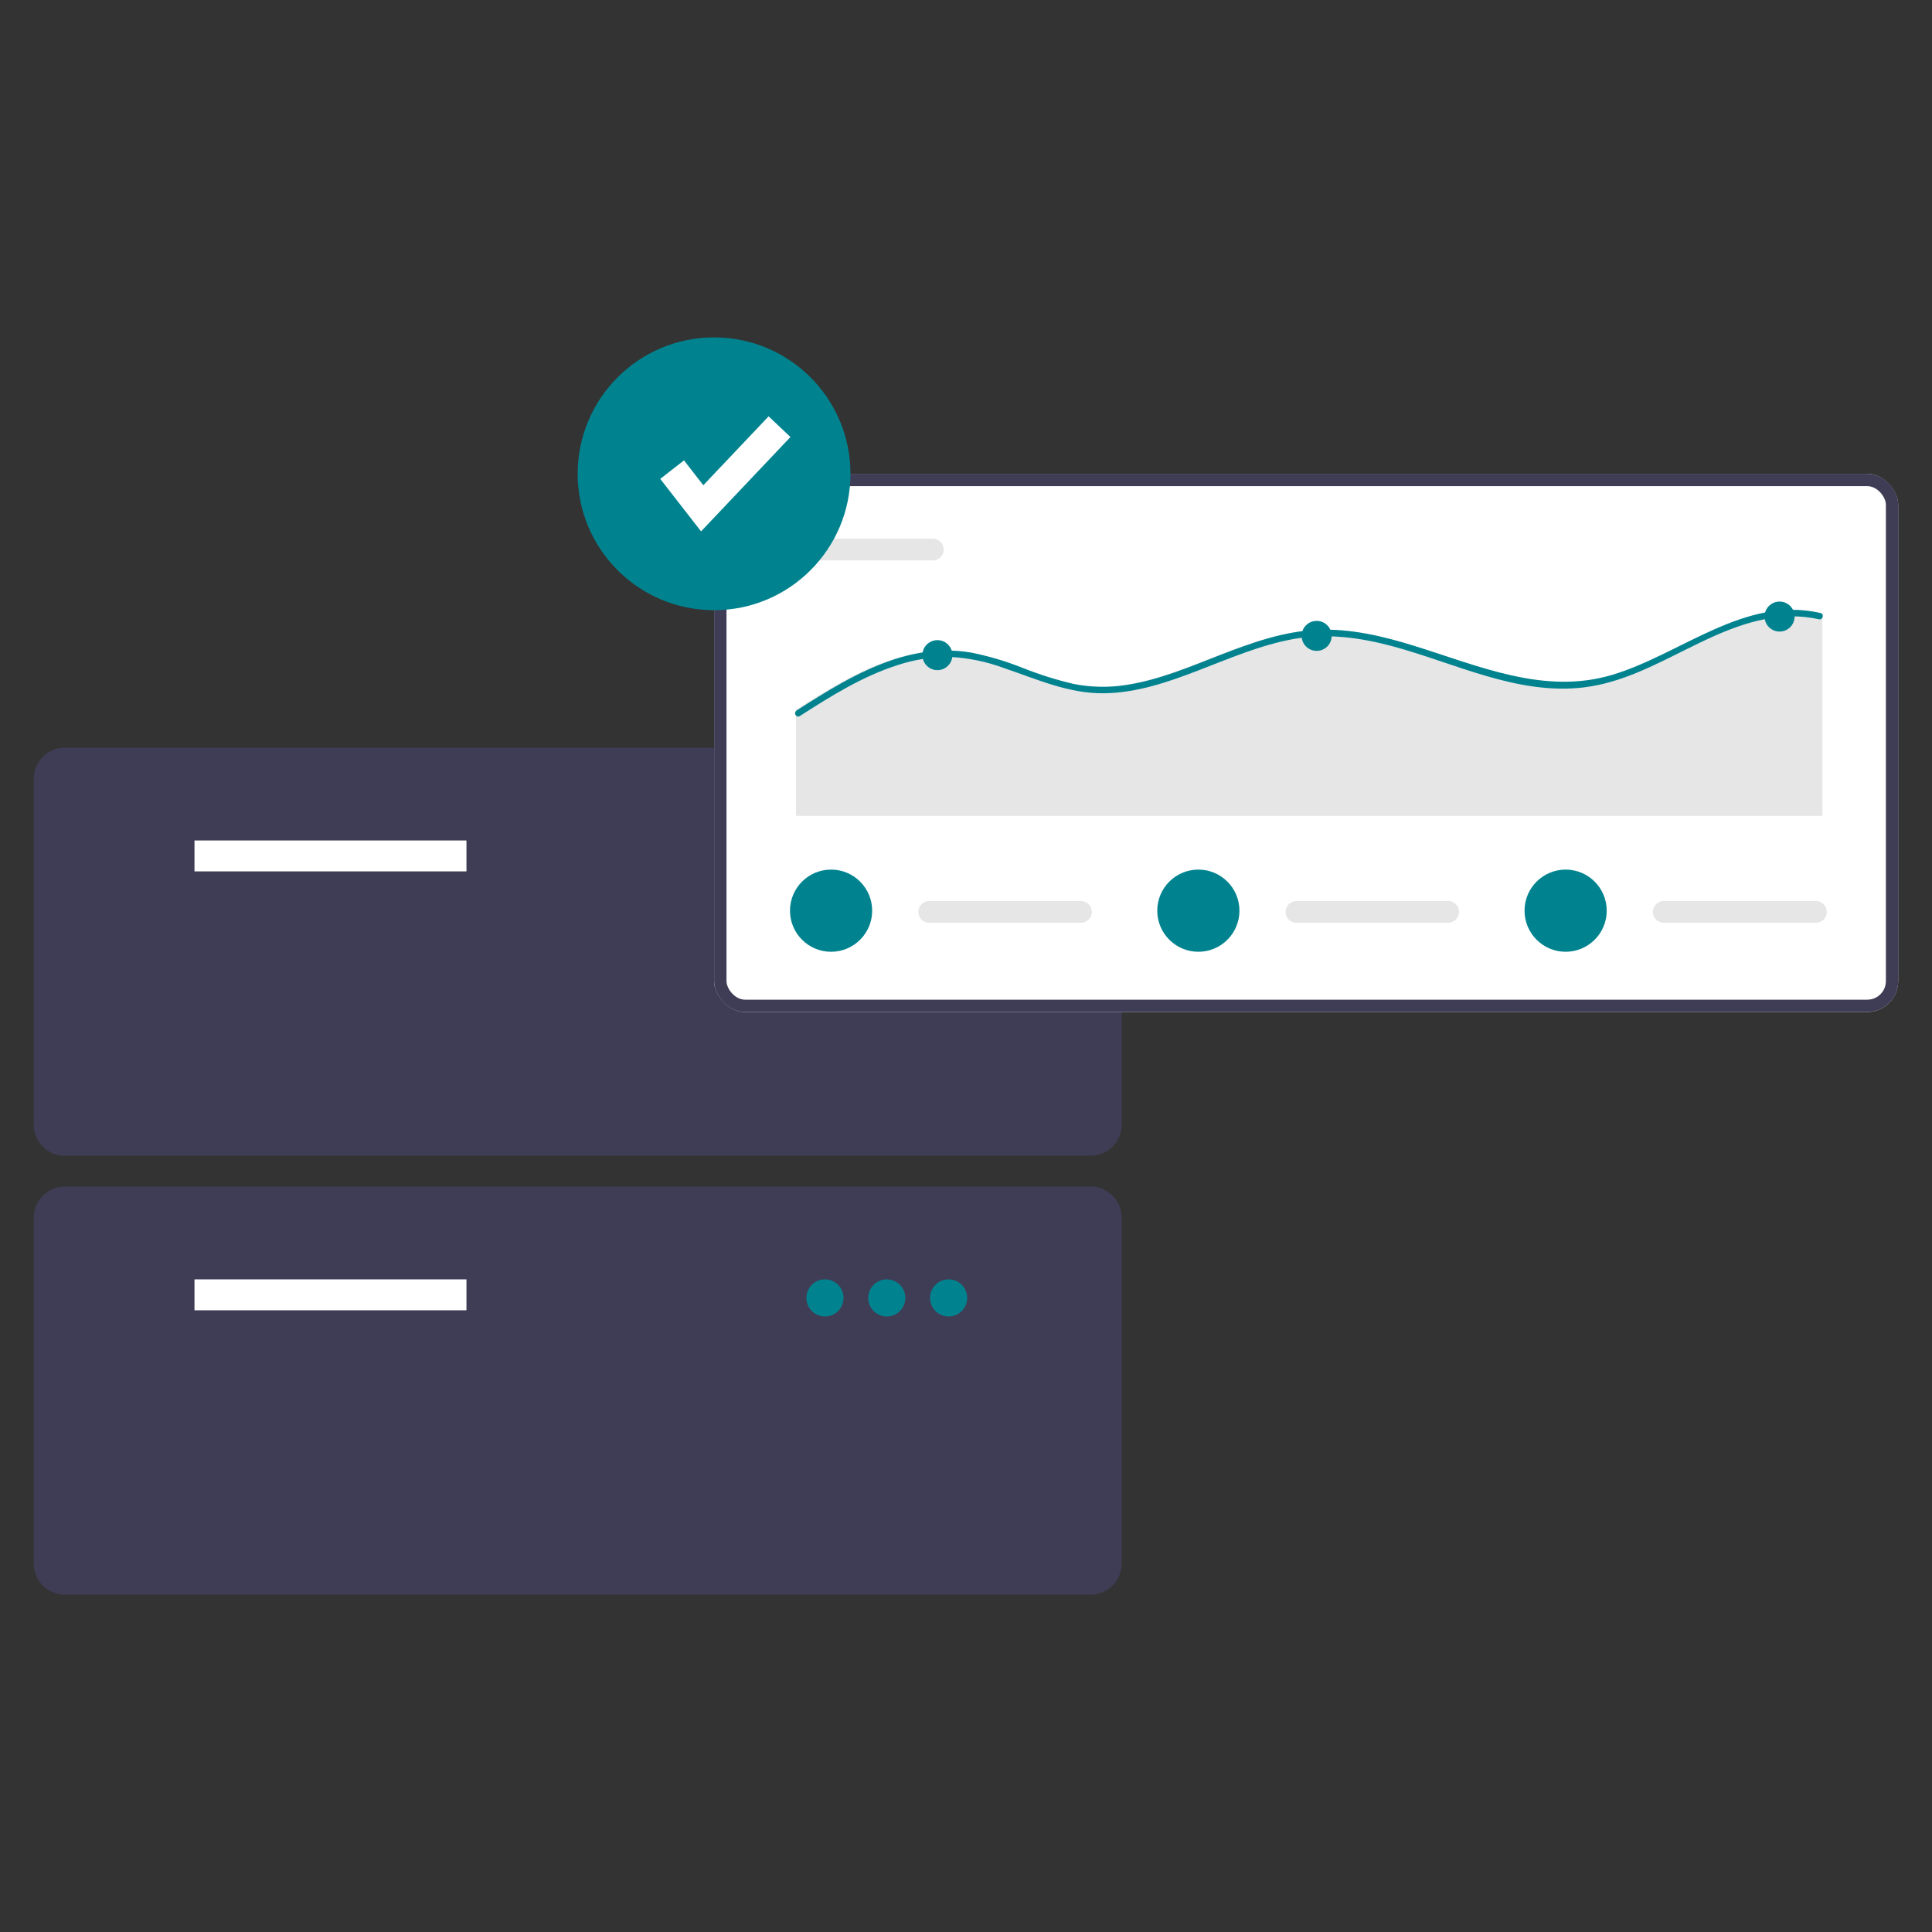 <?xml version="1.0" encoding="UTF-8"?><svg id="_レイヤー_1" xmlns="http://www.w3.org/2000/svg" viewBox="0 0 300 300"><rect x="0" y="0" width="300" height="300" fill="#333333" stroke="none"/><defs><style>.cls-1{fill:#fff;}.cls-2{fill:#3f3d56;}.cls-3{fill:#e6e6e6;}.cls-4{fill:none;stroke:#3f3d56;stroke-width:1.92px;}.cls-5{fill:#00838f;}</style></defs><g id="_グループ_252"><g id="_グループ_250"><path id="_パス_986" class="cls-2" d="M169.37,179.46H10.04c-2.65,0-4.79-2.15-4.8-4.8v-53.75c0-2.65,2.15-4.79,4.8-4.8H169.37c2.65,0,4.79,2.15,4.8,4.8v53.75c0,2.65-2.15,4.79-4.8,4.8Z"/><rect id="_長方形_239" class="cls-1" x="30.2" y="130.51" width="42.23" height="4.8"/><circle id="_楕円形_160" class="cls-5" cx="128.1" cy="133.39" r="2.88"/><circle id="_楕円形_161" class="cls-5" cx="137.7" cy="133.39" r="2.88"/><circle id="_楕円形_162" class="cls-5" cx="147.3" cy="133.39" r="2.88"/><path id="_パス_987" class="cls-2" d="M169.37,247.61H10.04c-2.65,0-4.79-2.15-4.8-4.8v-53.75c0-2.65,2.15-4.79,4.8-4.8H169.37c2.65,0,4.79,2.15,4.8,4.8v53.75c0,2.65-2.15,4.79-4.8,4.8Z"/><rect id="_長方形_240" class="cls-1" x="30.2" y="198.66" width="42.23" height="4.8"/><circle id="_楕円形_163" class="cls-5" cx="128.1" cy="201.54" r="2.88"/><circle id="_楕円形_164" class="cls-5" cx="137.7" cy="201.54" r="2.88"/><circle id="_楕円形_165" class="cls-5" cx="147.3" cy="201.54" r="2.88"/></g></g><g id="_グループ_254"><g id="_グループ_236"><g id="_長方形_259"><rect class="cls-1" x="110.88" y="73.57" width="183.87" height="83.58" rx="4.81" ry="4.81"/><rect class="cls-4" x="111.85" y="74.53" width="181.95" height="81.66" rx="3.85" ry="3.85"/></g><g id="_グループ_235"><path id="_パス_1028" class="cls-3" d="M121.17,83.64c-.93,.02-1.67,.8-1.65,1.73,.02,.9,.75,1.63,1.65,1.65h23.64c.93,.02,1.71-.72,1.73-1.65,.02-.93-.72-1.71-1.65-1.73-.03,0-.05,0-.08,0h-23.64Z"/><path id="_パス_1029" class="cls-3" d="M282.98,95.38v31.31H123.6v-16.49c1.1-.71,2.21-1.41,3.33-2.1,4.79-2.93,9.91-5.67,15.49-6.68,2.64-.49,5.35-.52,8-.1,2.78,.54,5.5,1.35,8.14,2.4,2.59,1.03,5.26,1.87,7.98,2.5,2.67,.52,5.41,.58,8.09,.16,5.12-.77,9.94-2.83,14.73-4.69,4.82-1.87,9.8-3.64,15.02-3.88,5.15-.23,10.25,.98,15.14,2.5,9.97,3.08,20.16,7.64,30.72,4.51,10.72-3.17,20.59-12.34,32.47-9.62,.11,.02,.21,.08,.28,.17Z"/><path id="_パス_1030" class="cls-5" d="M282.98,95.92c-.1,.2-.33,.3-.55,.24-1.42-.32-2.87-.47-4.32-.45-11.69,.21-20.68,9.62-32.11,11.02-10.31,1.27-20-3.74-29.69-6.36-5.03-1.36-10.23-2.08-15.41-1.15-5.14,.92-9.97,3.02-14.81,4.88-4.67,1.8-9.51,3.47-14.56,3.55-5.55,.1-10.55-2.2-15.71-3.94-2.65-.98-5.44-1.55-8.27-1.7-2.77-.03-5.52,.39-8.15,1.26-5.47,1.74-10.41,4.84-15.21,7.92-.08,.06-.18,.09-.28,.08-.28-.04-.48-.3-.44-.58,.02-.15,.1-.28,.22-.36l.22-.14c1.1-.71,2.21-1.41,3.33-2.1,4.77-2.93,9.89-5.67,15.46-6.68,2.64-.49,5.34-.52,7.98-.1,2.78,.54,5.49,1.35,8.12,2.4,2.59,1.03,5.25,1.87,7.96,2.5,2.66,.52,5.4,.58,8.08,.16,5.11-.77,9.92-2.83,14.7-4.69,4.82-1.87,9.78-3.64,14.99-3.88,5.14-.23,10.23,.98,15.11,2.5,9.95,3.08,20.11,7.64,30.65,4.51,10.7-3.17,20.54-12.34,32.4-9.62,.11,.02,.21,.08,.28,.18,.1,.17,.1,.37,0,.54Z"/><circle id="_楕円形_182" class="cls-5" cx="145.56" cy="101.73" r="2.33"/><circle id="_楕円形_183" class="cls-5" cx="204.45" cy="98.74" r="2.33"/><circle id="_楕円形_184" class="cls-5" cx="276.33" cy="95.74" r="2.33"/><path id="_パス_1031" class="cls-3" d="M144.25,139.91c-.93,.02-1.67,.8-1.65,1.73,.02,.9,.75,1.63,1.65,1.65h23.64c.93-.02,1.67-.8,1.65-1.73-.02-.9-.75-1.63-1.65-1.65h-23.64Z"/><circle id="_楕円形_185" class="cls-5" cx="129.05" cy="141.41" r="6.38"/><path id="_パス_1032" class="cls-3" d="M201.27,139.91c-.93,.02-1.67,.8-1.65,1.73,.02,.9,.75,1.63,1.65,1.65h23.64c.93-.02,1.67-.8,1.65-1.73-.02-.9-.75-1.63-1.65-1.65h-23.64Z"/><circle id="_楕円形_186" class="cls-5" cx="186.08" cy="141.41" r="6.38"/><path id="_パス_1033" class="cls-3" d="M258.3,139.91c-.93,.02-1.67,.8-1.65,1.73,.02,.9,.75,1.63,1.65,1.65h23.64c.93,.02,1.71-.72,1.73-1.65s-.72-1.71-1.65-1.73c-.03,0-.05,0-.08,0h-23.64Z"/><circle id="_楕円形_187" class="cls-5" cx="243.11" cy="141.41" r="6.38"/></g></g><g id="_グループ_237"><circle id="_楕円形_136" class="cls-5" cx="110.88" cy="73.57" r="21.18"/><path id="_パス_929" class="cls-1" d="M108.86,82.51l-6.34-8.15,3.69-2.87,3,3.86,10.14-10.7,3.39,3.21-13.88,14.65Z"/></g></g></svg>